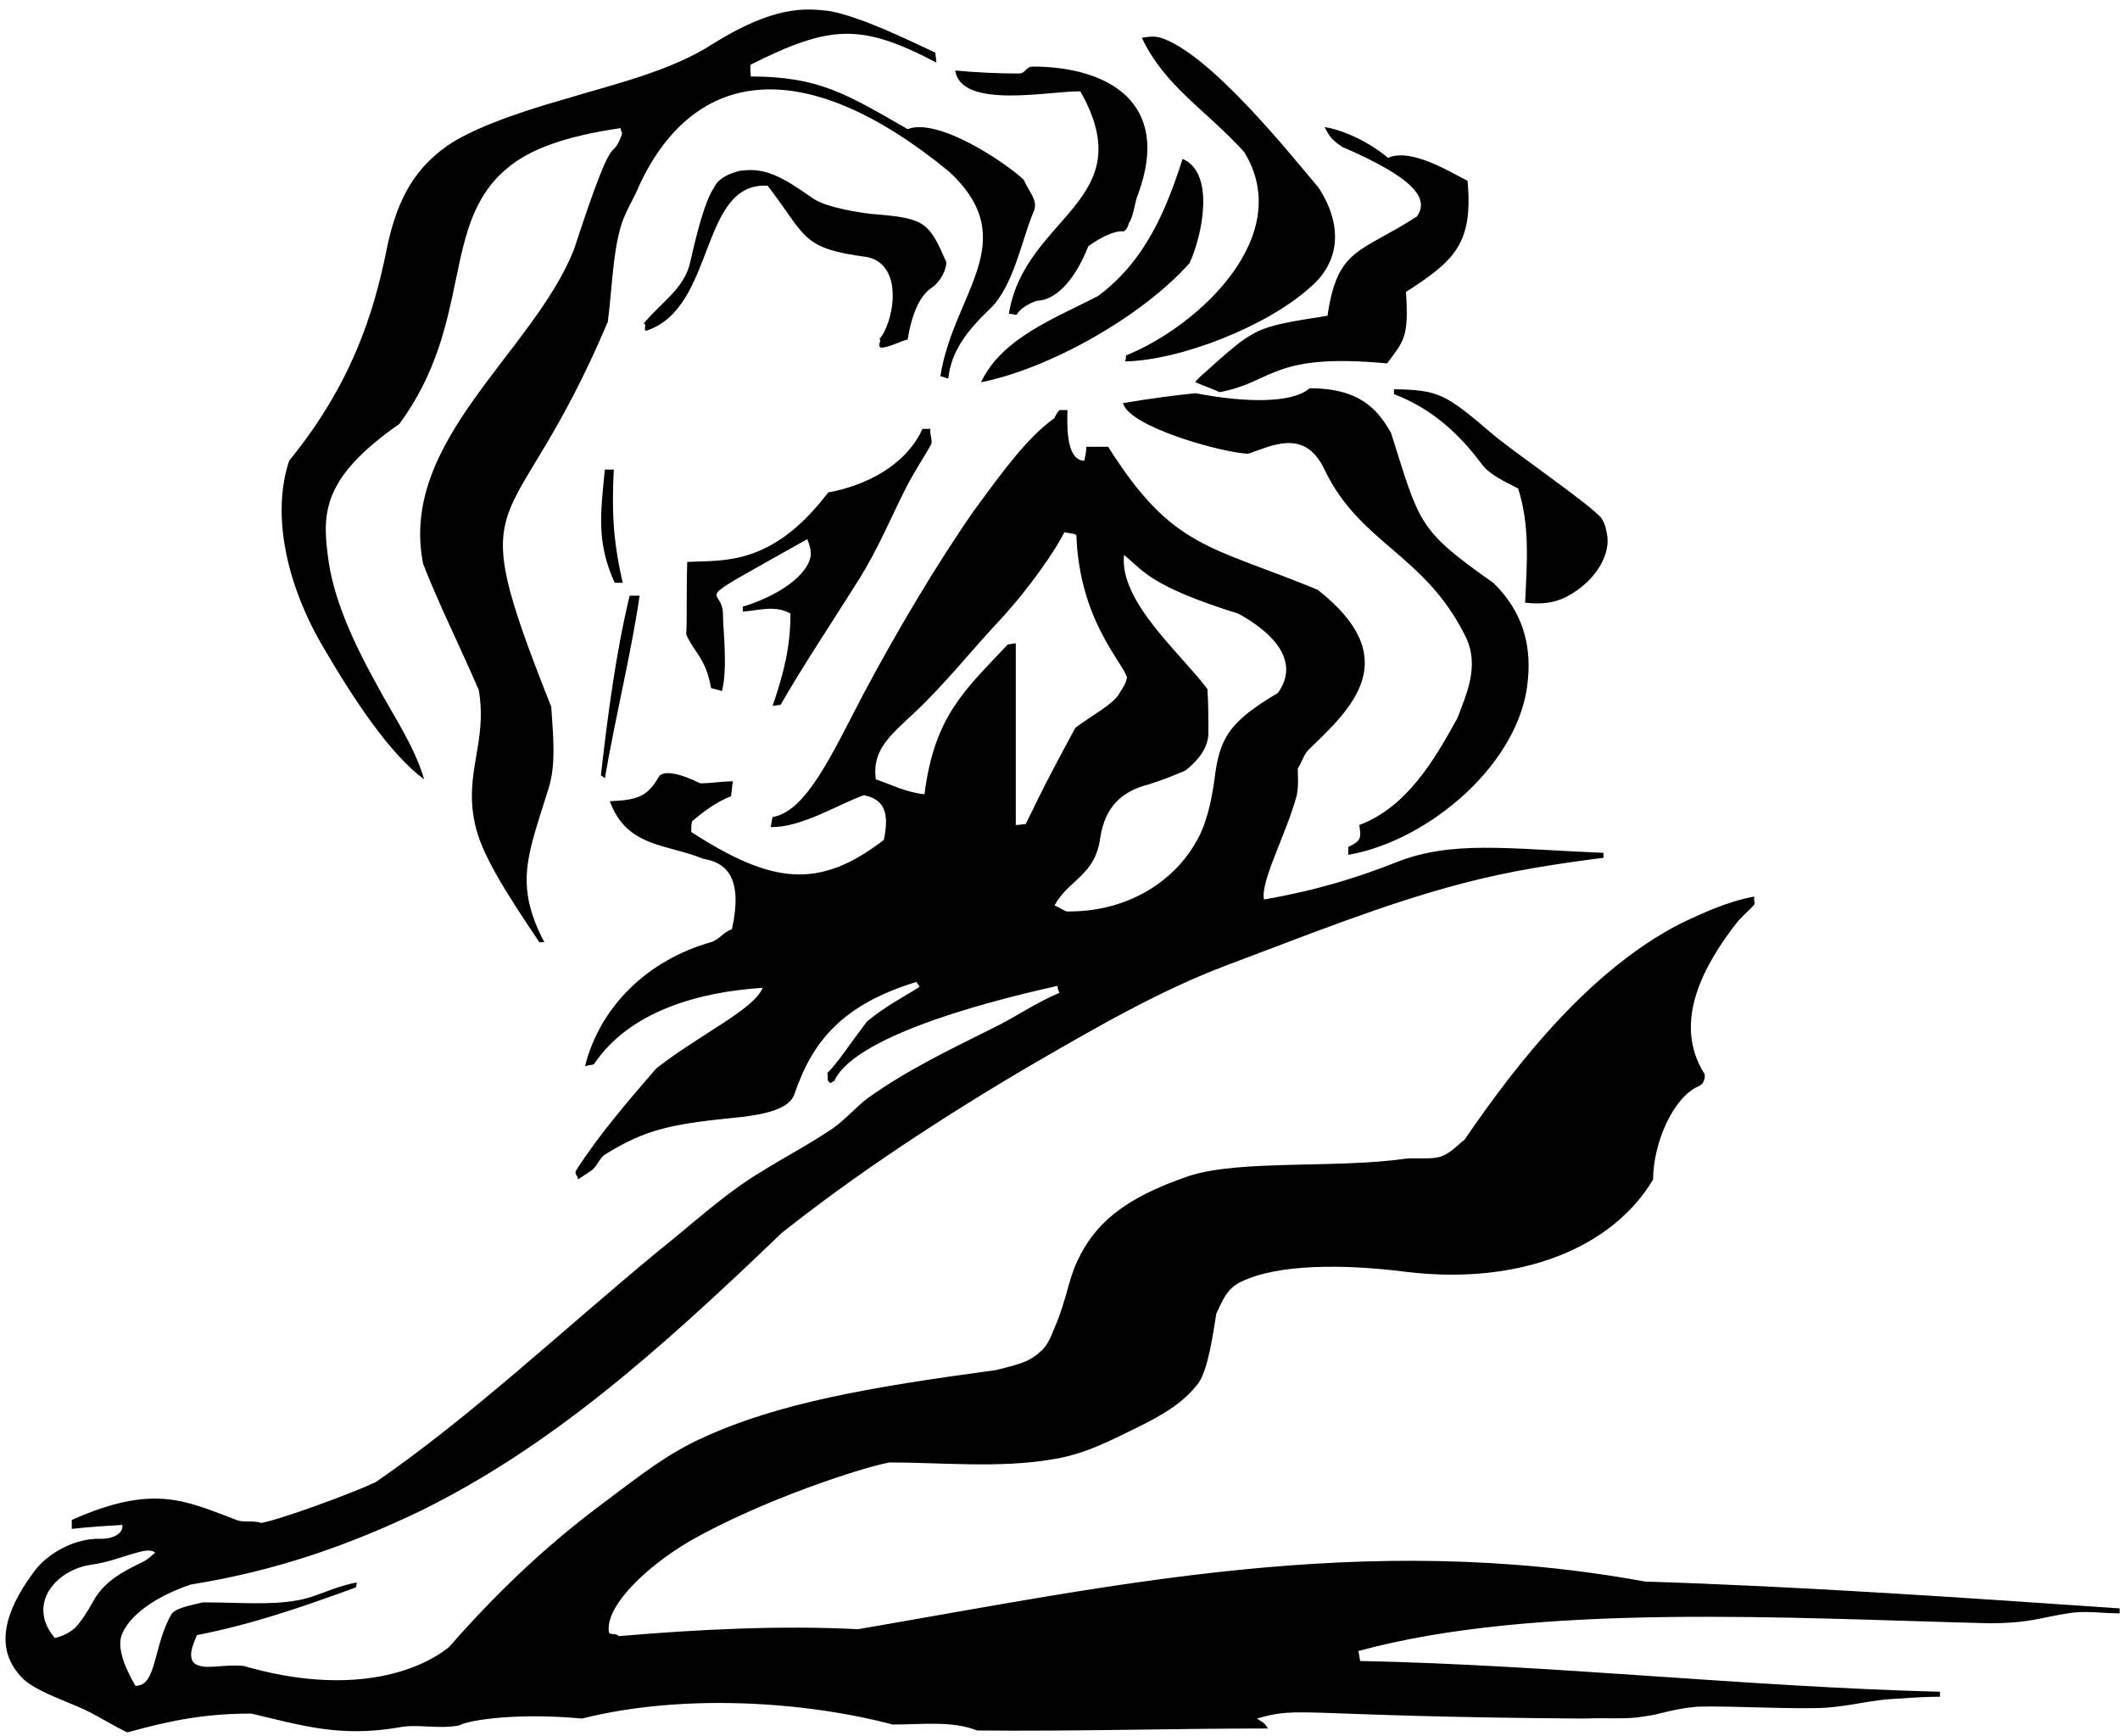 <svg width="160" height="131" viewBox="0 0 160 131" fill="none" xmlns="http://www.w3.org/2000/svg">
<path fill-rule="evenodd" clip-rule="evenodd" d="M101.762 64.509V63.91C102.737 63.46 102.737 63.235 102.586 62.262C106.182 60.914 108.28 57.317 110.004 54.171C110.603 52.522 111.727 50.275 110.603 48.027C107.531 41.809 102.661 41.06 99.963 35.441C98.465 32.22 95.844 33.718 94.195 34.243C92.247 34.167 85.205 32.22 84.756 30.422C86.57 30.111 88.394 29.861 90.225 29.674C94.12 30.422 97.566 30.422 98.84 29.299C102.66 29.299 104.009 30.946 104.983 32.669C107.156 39.487 106.931 39.936 112.7 43.982C114.949 46.154 115.548 48.702 115.323 51.174C114.874 57.542 107.832 63.46 101.762 64.509ZM9.613 130.738C8.339 130.139 7.14 129.315 5.867 128.79C4.293 128.115 2.794 127.591 1.821 126.767C-0.127 124.894 -0.203 122.347 2.57 118.601C3.619 117.177 5.717 116.053 7.59 116.128C8.638 116.128 9.313 115.678 9.238 115.079C7.965 115.154 6.69 115.229 5.417 115.379V114.705C11.636 111.932 14.033 113.281 17.854 114.705C18.379 114.929 19.053 114.705 19.727 114.929C21.301 114.63 26.395 112.757 28.343 111.858C35.535 106.913 42.428 100.395 49.696 94.401C52.243 92.377 54.715 90.056 57.487 88.407C59.285 87.283 61.159 86.309 62.806 85.185C63.781 84.511 64.605 83.537 65.504 82.863C68.426 80.765 71.723 79.191 74.868 77.619C76.592 76.794 78.166 75.671 79.962 74.921C79.887 74.772 79.813 74.621 79.813 74.397C76.142 75.221 64.605 77.918 62.956 81.589C62.806 81.589 62.731 81.889 62.507 81.589C62.431 81.514 62.507 81.14 62.431 80.99C63.256 80.166 64.005 78.967 65.428 77.094C66.852 75.896 68.501 75.071 69.399 74.472C69.399 74.397 69.174 74.172 69.174 74.097C63.555 75.82 61.308 78.592 59.96 82.563C59.585 83.686 57.787 84.061 56.063 84.285C50.67 84.81 48.797 85.184 45.65 87.132C45.201 87.432 45.051 88.107 44.526 88.406C44.227 88.63 43.926 88.78 43.627 89.005C43.627 88.706 43.327 88.63 43.478 88.331C45.201 85.634 47.523 82.937 49.546 80.615C52.917 77.992 56.888 76.194 57.562 74.546C52.842 74.845 47.523 76.269 44.827 80.314C44.602 80.389 44.377 80.389 44.152 80.464C45.275 75.969 48.872 72.448 53.667 71.099C54.341 70.874 54.566 70.35 55.24 70.125C56.064 66.379 54.941 65.106 53.068 64.807C50.37 63.683 47.299 63.982 46.025 60.462C48.123 60.386 48.872 60.087 49.697 58.664C49.996 58.065 51.344 58.364 52.843 59.113C53.742 59.113 54.417 58.964 55.315 58.964C55.24 59.339 55.24 59.713 55.166 60.088C54.042 60.537 53.143 61.212 52.244 61.961C52.169 62.186 52.169 62.484 52.169 62.785C58.312 66.756 61.833 67.13 66.703 63.384C67.152 61.286 66.703 60.313 65.205 60.013C63.407 60.612 60.485 62.485 58.163 62.411C58.238 62.111 58.238 61.886 58.312 61.662C60.86 61.212 62.733 57.017 65.205 52.297C67.602 47.802 70.599 42.708 73.521 38.512C75.619 35.665 77.491 33.043 79.59 31.545C79.666 31.319 79.815 31.094 79.964 30.945H80.563C80.563 31.62 80.339 34.766 81.838 34.766C81.912 34.391 81.986 34.091 81.986 33.717H83.635C88.504 41.434 91.276 41.134 99.443 44.505C106.036 49.675 102.064 53.421 98.768 56.568C98.394 56.943 98.245 57.542 97.945 57.991C97.945 58.516 98.02 59.264 97.869 60.014C97.121 62.861 95.097 66.532 95.397 67.881C99.666 67.132 102.589 66.158 105.286 65.109C109.558 63.386 113.753 64.061 121.02 64.36V64.735C117.498 65.184 113.977 65.709 110.306 66.683C104.312 68.257 98.245 70.729 92.625 72.826C87.456 74.774 82.585 77.621 77.79 80.393C70.898 84.439 64.455 88.71 58.986 93.055C49.471 102.194 41.455 109.237 31.715 114.031C26.546 116.504 21.002 118.526 14.409 119.575C11.936 120.399 9.914 121.748 9.239 123.246C8.79 124.22 9.315 125.644 10.214 127.216C11.861 127.292 11.562 124.071 12.985 121.748C13.435 121.299 14.409 121.149 15.308 120.924C18.079 120.924 20.327 121.149 22.425 120.774C23.848 120.55 25.196 119.726 26.92 119.426C26.92 119.501 26.92 119.651 26.844 119.801C22.723 121.299 19.053 122.573 14.857 123.397C14.558 124.146 14.183 124.969 14.632 125.495C15.381 126.094 16.656 125.57 18.378 125.719C26.395 128.043 31.563 126.169 33.887 124.297C38.157 119.427 41.978 116.056 45.725 113.283C48.122 111.486 50.369 109.687 53.067 108.489C58.76 105.867 65.728 104.668 75.168 103.395C76.592 103.02 77.567 102.871 78.464 102.046C79.139 101.522 79.364 100.698 79.664 100.023C80.487 98.075 80.637 96.577 81.311 95.154C82.584 92.456 84.682 90.434 89.852 88.71C93.672 87.512 100.94 88.186 106.109 87.437C107.008 87.362 107.981 87.512 108.732 87.287C109.556 86.987 110.005 86.388 110.529 86.014C114.574 80.095 119.968 73.278 126.711 69.757C128.583 68.858 130.382 68.033 132.405 67.658C132.33 68.033 132.479 67.958 132.405 68.258C132.031 68.707 131.431 69.156 130.981 69.756C128.734 72.678 126.112 77.098 128.658 81.069C128.658 81.143 128.734 81.742 128.209 81.968C126.261 82.791 124.762 86.313 124.762 89.01C121.691 94.179 114.724 97.026 106.108 95.978C101.388 95.379 96.444 95.379 93.671 96.726C92.549 97.251 92.249 98.224 91.799 99.124C91.574 100.473 91.2 103.319 90.451 104.369C89.328 105.867 87.754 106.766 85.957 107.665C83.933 108.638 81.91 109.763 79.364 110.137C75.467 110.811 70.897 110.363 67.151 110.363C65.052 110.737 57.485 113.21 52.092 116.281C48.645 118.305 45.724 121.225 45.948 123.099C45.948 123.473 46.473 123.174 46.697 123.473C52.765 122.949 59.059 122.65 64.752 122.949C84.006 119.653 102.886 115.458 124.162 119.353C136 119.727 147.912 120.552 159.974 121.377V121.751C158.626 121.751 157.351 121.526 156.078 121.751C154.054 122.051 153.232 122.5 150.084 122.5C135.1 122.125 115.921 120.927 102.511 124.598C102.585 124.822 102.585 125.048 102.66 125.347C117.195 125.647 131.879 127.295 146.413 127.669V128.044C145.364 128.044 144.241 128.119 143.117 128.194C141.319 128.269 139.82 128.718 137.872 128.868C135.474 129.018 130.68 128.718 128.133 128.793C126.259 128.943 125.285 129.393 124.012 129.542C122.814 129.767 121.24 129.617 119.517 129.692C97.864 129.542 98.164 128.718 94.868 129.692C95.168 129.917 95.393 129.917 95.693 130.441C88.426 130.441 80.934 130.666 73.742 130.591C71.869 129.842 69.546 130.142 67.373 130.142C60.556 128.344 51.341 127.818 43.923 129.692C39.204 129.243 35.457 129.767 34.634 130.216C32.911 130.516 31.562 130.067 30.064 130.366C25.643 131.116 22.797 130.216 18.976 129.317C15.456 129.314 12.834 129.838 9.613 130.738ZM4.143 123.62C1.97 121.073 4.218 118.452 6.914 118.077C9.088 117.777 11.111 116.579 11.71 117.178C11.485 117.328 11.26 117.627 10.81 117.853C9.612 118.452 7.889 119.201 6.99 120.924C6.615 121.598 6.09 122.422 5.642 122.872C5.042 123.396 4.368 123.546 4.143 123.62ZM76.664 62.262V48.551C76.44 48.551 76.29 48.626 76.065 48.626C72.919 51.997 70.522 53.946 69.773 59.939C68.349 59.789 67.225 59.19 66.101 58.816C65.727 56.193 67.824 55.07 69.921 52.896C71.645 51.173 73.293 49.15 75.016 47.277C77.788 44.356 79.737 41.359 80.336 40.16C80.559 40.236 81.084 40.236 81.235 40.386C81.46 46.679 84.606 49.825 85.056 51.099C84.98 51.623 84.756 51.848 84.455 52.372C83.932 53.196 82.583 53.87 81.158 54.92C78.986 58.965 78.986 58.965 77.413 62.187C77.189 62.187 76.965 62.262 76.664 62.262ZM80.486 68.781C80.262 68.705 79.812 68.406 79.587 68.331C80.636 66.383 82.66 66.083 83.034 63.236C83.408 60.838 84.681 59.715 86.705 59.19C87.678 58.89 88.428 58.59 89.476 58.141C90.526 57.317 91.125 56.418 91.2 55.444C91.2 54.32 91.2 53.046 91.125 51.997C89.177 49.375 84.456 45.404 84.832 41.884C86.255 43.008 86.704 44.206 93.448 46.304C96.069 47.728 98.166 49.9 96.444 52.298C92.772 54.471 92.024 55.67 91.65 58.891C91.425 60.464 91.051 62.263 90.226 63.611C88.502 66.607 84.981 68.855 80.486 68.781ZM40.704 71.102C38.081 67.206 36.283 64.359 35.834 62.112C35.011 58.291 36.808 56.044 36.134 52.073C34.785 48.927 33.062 45.48 31.938 42.558C30.065 33.269 40.255 26.6 43.326 18.809C46.548 8.919 46.023 12.515 46.922 10.193C46.997 9.968 46.847 9.968 46.847 9.668C42.726 10.267 39.954 11.242 38.231 12.74C33.212 16.936 35.759 24.352 30.14 31.994C24.447 35.965 24.296 38.587 24.746 41.958C25.121 45.105 26.619 48.401 28.492 51.773C29.69 54.02 31.265 56.268 32.013 58.816C29.465 56.943 26.769 52.896 24.447 48.926C21.599 44.131 20.475 38.811 21.825 34.766C26.469 29.072 28.192 23.752 29.167 18.883C29.84 15.587 30.964 12.964 33.736 11.016C35.459 9.818 38.606 8.619 42.576 7.496C46.248 6.372 50.593 5.398 53.814 3.3C58.384 0.453 60.706 0.603 62.579 0.828C65.052 1.278 68.649 3.076 70.596 3.975C70.596 4.2 70.671 4.5 70.671 4.724C64.977 1.727 62.655 1.877 56.661 4.874C56.586 5.173 56.661 5.473 56.661 5.773C61.83 5.773 63.928 7.121 68.499 9.744C70.821 8.845 75.915 12.291 77.263 13.564C77.639 14.463 78.388 15.137 78.013 15.962C77.115 18.06 76.515 21.581 74.717 23.304C72.919 25.027 71.795 26.526 71.571 28.548C71.346 28.548 71.122 28.398 70.972 28.398C71.946 22.105 77.264 18.209 71.647 12.965C60.783 4.049 52.467 5.024 48.271 13.939C47.822 15.063 47.073 16.111 46.773 17.385C46.248 19.334 46.174 21.956 45.874 24.278C38.532 41.659 34.637 35.74 41.604 53.346C41.754 55.594 41.978 57.767 41.379 59.566C39.88 64.434 38.757 66.682 41.079 71.103L40.704 71.102ZM76.141 23.679C77.34 16.261 86.255 15.213 81.535 6.896C79.437 6.821 72.544 8.32 72.095 5.323C73.743 5.473 75.391 5.548 76.889 5.548C77.414 5.548 77.414 5.024 77.939 5.024C83.482 5.024 88.502 7.645 85.879 14.688C85.656 15.213 85.58 16.111 85.28 16.711C85.131 16.86 85.206 17.16 84.832 17.46C84.158 17.384 83.183 17.835 82.134 18.584C81.31 20.682 79.96 22.629 78.239 22.704C77.34 23.004 76.814 23.529 76.74 23.753C76.515 23.753 76.365 23.679 76.141 23.679ZM66.326 25.626C67.375 24.577 68.349 20.082 65.502 19.407C60.408 18.733 60.932 17.909 57.936 14.013C52.766 13.714 54.04 23.228 48.796 24.951C48.496 25.027 48.871 24.352 48.571 24.428C49.919 22.78 51.642 21.805 52.092 19.782C52.616 17.46 53.215 15.137 53.889 14.163C54.189 13.489 54.938 13.115 55.837 12.889C56.512 12.814 57.261 12.74 58.385 13.189C59.434 13.638 59.958 14.013 61.382 14.988C62.356 15.661 65.053 16.111 66.252 16.186C69.848 16.485 70.147 16.86 71.421 19.782C71.421 20.307 71.047 21.206 70.298 21.73C69.399 22.33 68.799 23.753 68.501 25.626C68.051 25.701 66.927 26.3 66.477 26.225C66.175 26.151 66.625 25.476 66.326 25.626ZM84.906 27.274C84.981 27.124 84.981 26.974 84.981 26.825C90.525 24.577 97.792 17.759 93.896 11.466C91.05 8.319 87.902 6.522 86.179 2.85C86.629 2.775 87.078 2.7 87.603 2.85C91.349 4.048 97.418 11.69 99.515 14.162C101.462 17.159 101.013 19.856 98.916 21.654C95.62 24.652 89.027 27.2 84.906 27.274ZM74.042 28.848C75.616 25.477 79.737 23.978 82.882 22.331C86.404 19.708 87.977 15.962 89.252 11.992C91.724 13.04 90.75 17.76 89.775 19.858C86.255 23.828 79.286 27.799 74.042 28.848ZM92.024 29.597C91.799 29.447 90.526 28.997 90.226 28.848C90.226 28.698 90.451 28.623 90.451 28.548C94.796 24.652 94.496 24.727 100.19 23.828C100.94 18.659 102.662 19.108 106.934 16.337C107.907 14.988 106.709 13.414 101.315 11.092C100.416 10.493 100.342 10.267 99.966 9.594C100.716 9.669 102.889 10.343 104.761 11.916C106.558 11.092 109.78 13.19 110.756 13.639C111.205 18.434 109.707 19.708 106.111 22.03C106.336 25.476 105.96 25.701 104.687 27.425C95.92 26.6 96.145 28.848 92.024 29.597ZM46.397 43.982C44.974 40.91 45.349 38.588 45.648 35.441H46.323C46.173 38.588 46.248 40.685 46.997 43.982H46.397ZM115.099 45.48C115.248 42.483 115.473 39.636 114.574 36.864C113.601 36.339 112.476 35.89 111.802 34.991C110.079 32.669 107.981 30.796 105.209 29.746V29.372C108.58 29.447 109.03 29.672 112.627 32.743C114.199 34.091 120.118 38.137 120.866 39.111C121.166 39.56 121.242 40.085 121.317 40.535C121.466 42.032 120.344 43.905 118.245 45.029C117.347 45.48 116.448 45.63 115.099 45.48ZM58.31 53.271C59.209 50.649 59.658 48.701 59.658 46.304C58.459 45.63 57.261 46.079 56.062 46.154V45.779C57.635 45.33 60.407 44.056 61.081 42.333C61.307 41.808 61.157 41.284 60.932 40.685C51.343 46.079 54.638 43.982 54.564 46.454C54.564 47.428 54.938 50.425 54.488 52.147C54.263 52.072 53.889 51.997 53.664 51.922C53.289 49.675 52.316 49.15 51.791 47.877C51.866 46.603 51.791 44.88 51.866 42.407C54.564 42.258 58.234 42.782 62.505 37.163C65.352 36.639 68.349 35.14 69.622 32.369H70.221C70.146 32.744 70.372 33.118 70.296 33.493C69.772 34.467 69.023 35.516 68.274 37.014C67.299 38.962 66.25 41.434 64.902 43.607C62.879 46.828 60.631 50.2 58.908 53.196C58.684 53.196 58.459 53.271 58.31 53.271ZM45.648 58.74C45.573 58.665 45.498 58.59 45.349 58.515C45.873 53.945 46.473 49.3 47.521 44.954H48.27C47.671 49.15 46.473 53.946 45.648 58.74Z" fill="black"/>
</svg>
